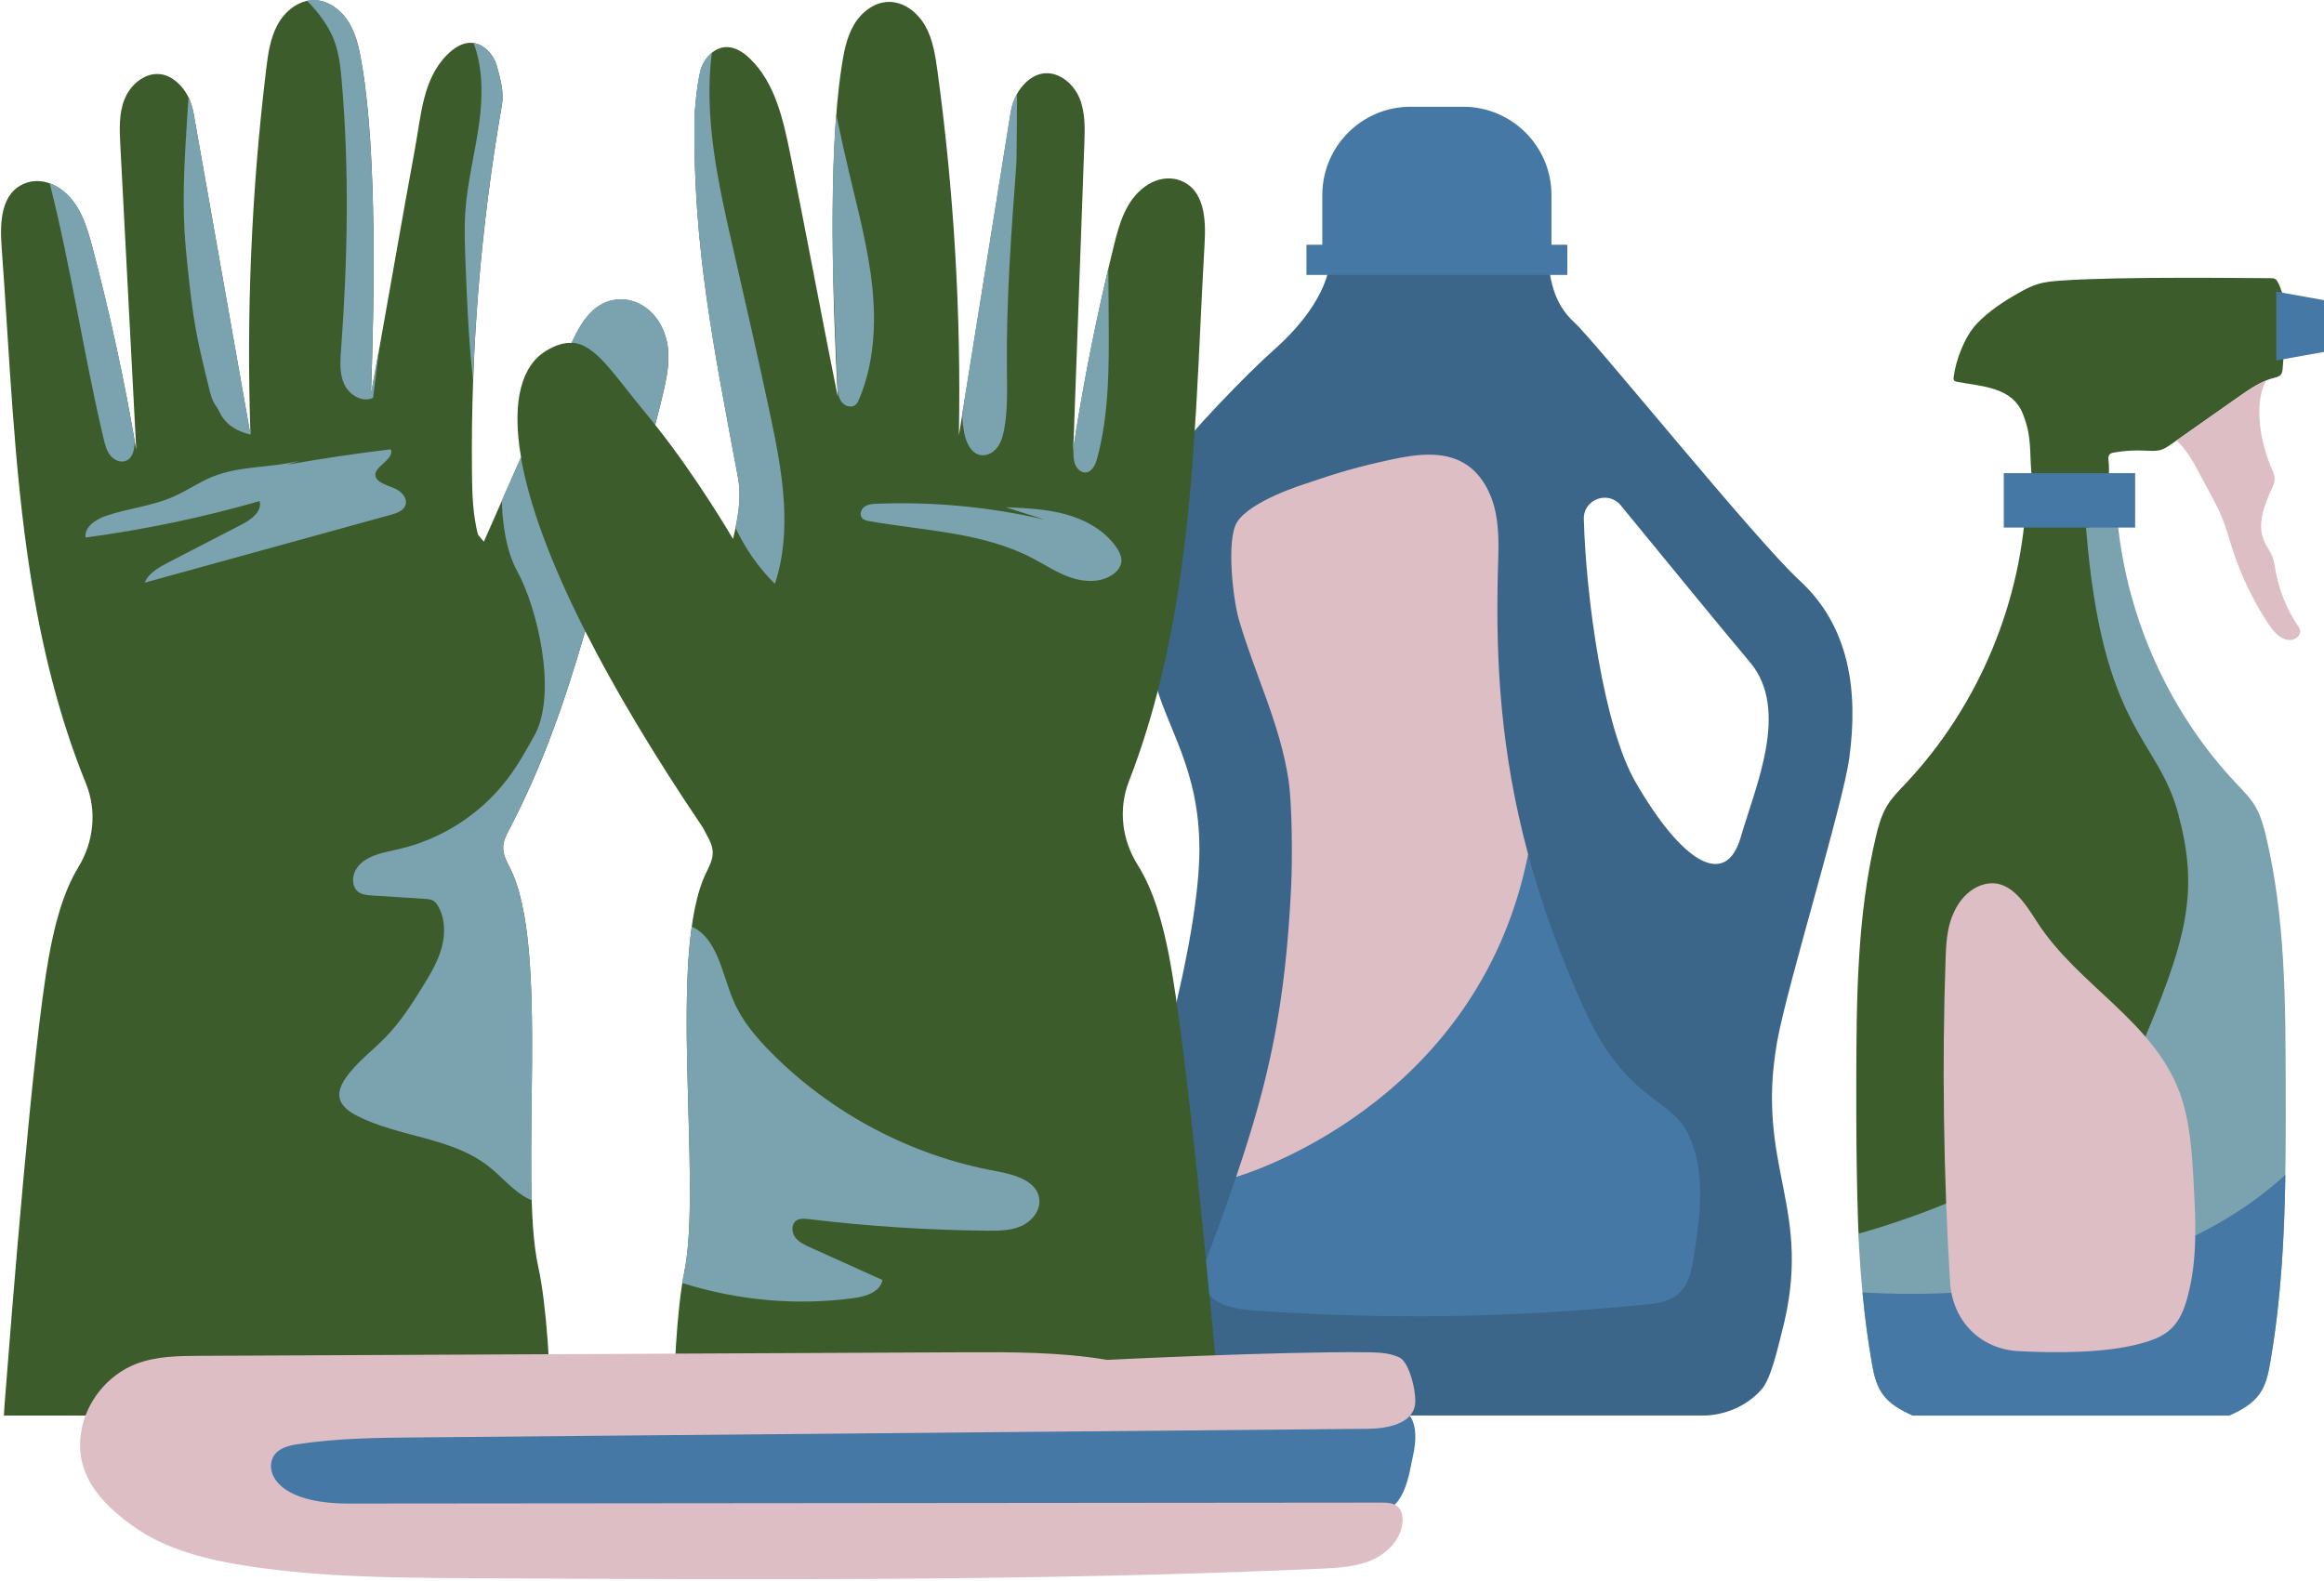 <?xml version="1.0" encoding="UTF-8" standalone="no"?><svg xmlns="http://www.w3.org/2000/svg" xmlns:xlink="http://www.w3.org/1999/xlink" fill="#000000" height="306.5" preserveAspectRatio="xMidYMid meet" version="1" viewBox="-0.2 -0.0 450.4 306.5" width="450.4" zoomAndPan="magnify"><g id="change1_1"><path d="M358.19,146.99c1.79-13.06,0.06-25.58-9.65-34.5c-8.61-7.92-39.6-46.34-43.62-49.98 c-4.02-3.65-5.09-8.7-5.09-14.54l-42.04,0.49c0,7.62-5.67,14.54-11.07,19.33c-5.4,4.78-16.37,16.17-20.62,22 c-5.79,7.94-5.63,12.63-5.22,22.45c0.33,7.99,0.67,11.26,2.53,19.03c2.33,9.72,8.84,17.52,8.84,33.39 c0,16.56-8.82,50.76-18.43,73.25c-3.65,8.54-4.96,19.1-2.87,28.15c0.42,1.82,2.35,8.31,2.35,8.31s6.33-0.23,9.88,0h107.29 c3.8-0.19,7.88-1.8,10.75-5.09c1.87-2.15,3.13-8.12,3.86-10.88c6.44-24.33-5.26-31.85-0.84-56.63 C346.17,191.06,356.95,156.05,358.19,146.99z M337.15,162.32c-2.93,10.05-11.4,4.84-20.38-10.73c-6.22-10.79-9.59-35.75-10.02-50.96 c-0.11-3.85,4.72-5.65,7.16-2.67c7.89,9.64,20.03,24.45,25.06,30.43C346.69,137.59,340.07,152.26,337.15,162.32z" fill="#3b6689"/></g><g id="change2_1"><path d="M236.13,271.25c0.1,1.03,0.19,2.08,0.22,3.12H130.43c-0.13-7.22,0.53-20.71,1.99-27.8 c3.57-17.4-3.45-61.85,4.27-77.47c0.61-1.24,1.27-2.53,1.24-3.91c-0.03-1.22-0.61-2.35-1.2-3.42c-0.24-0.44-0.45-0.88-0.69-1.32 c-9.82-14.54-17.29-27.19-22.82-38.1c-3.85,13.27-8.18,25.94-14.77,38.51c-0.57,1.08-1.13,2.22-1.14,3.44 c-0.02,1.38,0.67,2.66,1.3,3.89c7.97,15.5,1.66,60.05,5.51,77.39c1.64,7.4,2.43,21.24,2.33,28.8H0.56 c0.03-0.82,0.09-1.64,0.15-2.45c1.35-17.36,5.43-69.14,8.52-86.28c1.08-5.99,2.66-12.47,5.76-17.57c3-4.94,3.63-10.91,1.45-16.26 c-5.26-12.93-8.6-26.71-10.76-40.54c-3.28-20.96-4-42.21-5.56-63.36c-0.35-4.72-0.22-10.53,4.54-12.39 c2.29-0.9,4.89-0.33,6.89,1.11c3.77,2.71,5.06,7.16,6.19,11.42c3.41,12.92,6.25,25.99,8.47,39.16 c-1.03-19.69-2.06-39.38-3.09-59.08c-0.16-3.02-0.3-6.14,0.83-8.94c1.67-4.15,6.98-7.37,11.24-2.14c1.14,1.4,1.81,3.14,2.13,4.92 c3.67,20.76,7.34,41.52,11.02,62.28c-0.81-23.63,0.2-47.31,3.04-70.78c0.36-2.97,0.77-6.02,2.19-8.65c1.42-2.64,4.07-4.81,7.07-4.8 c2.85,0.01,5.4,2.01,6.85,4.46c1.45,2.45,2,5.32,2.47,8.13c2.94,17.42,2.38,46.12,1.74,63.78c2.26-12.12,6.22-35.22,8.48-47.34 c1.24-6.65,1.52-13.74,6.32-18.49c1.19-1.17,2.66-2.21,4.33-2.27c2.52-0.09,4.63,2.15,5.29,4.59c0.65,2.43,1.39,5,0.95,7.49 c-4.11,23.57-6.06,47.52-5.8,71.44c0.04,3.97,0.17,8.01,1.17,11.83l1.13,1.35c2.4-5.45,4.8-10.89,7.21-16.34 c-1.93-11.21,0.29-17.89,4.82-20.64c1.89-1.15,3.5-1.62,4.98-1.55c1.86-4.03,4.34-8.15,9.14-8.42c3.38-0.19,6.45,1.87,8.08,4.84 c2.45,4.45,1.51,9.13,0.45,13.61c-0.46,1.96-0.96,3.91-1.47,5.86c8.12,10.15,15.08,22.11,15.08,22.11 c0.93-3.84,1.71-7.94,0.98-11.84c-4.81-25.74-8.69-44.76-8.45-69.11c0.03-2.52,0.53-7.27,1.14-9.72c0.61-2.44,2.69-4.72,5.21-4.67 c1.67,0.03,3.16,1.05,4.37,2.2c4.88,4.68,6.46,11.75,7.81,18.38c2.45,12.08,6.79,35.12,9.24,47.2c-0.93-17.64-1.95-46.33,0.72-63.8 c0.43-2.82,0.93-5.69,2.34-8.17s3.93-4.51,6.78-4.57c2.99-0.06,5.68,2.08,7.14,4.69c1.46,2.61,1.92,5.65,2.33,8.61 c3.21,23.42,4.6,47.09,4.17,70.72c3.34-20.82,6.68-41.63,10.02-62.45c0.29-1.79,0.93-3.53,2.05-4.95c4.18-5.3,9.53-2.16,11.27,1.96 c1.17,2.78,1.08,5.91,0.97,8.93c-0.71,19.71-1.43,39.41-2.14,59.12c2.01-13.21,4.64-26.32,7.84-39.29c1.06-4.28,2.28-8.75,6-11.51 c1.98-1.47,4.56-2.08,6.87-1.22c4.78,1.79,5.01,7.6,4.73,12.32c-1.22,21.18-1.6,42.44-4.55,63.45 c-1.94,13.86-5.06,27.69-10.11,40.7c-2.09,5.38-1.37,11.35,1.71,16.23c3.18,5.06,4.87,11.51,6.04,17.48 C229.69,202.2,234.51,253.91,236.13,271.25z M434.78,213.05c-0.04-16.03-0.1-32.23-3.79-47.83c-0.49-2.07-1.06-4.16-2.15-5.99 c-0.99-1.65-2.36-3.02-3.68-4.41c-14.25-15.14-14.72-38.58-15.36-59.36h-1.3c-0.14-2.05,0.18-4.11-0.06-6.16 c-0.05-0.41-0.08-0.88,0.19-1.2c0.22-0.26,0.58-0.34,0.91-0.39c1.93-0.34,3.89-0.46,5.85-0.37c0.91,0.04,2.21,0.14,3.09-0.11 c0.83-0.23,1.56-0.74,2.27-1.24c4.36-3.08,8.72-6.15,13.1-9.21c2.07-1.44,4.19-2.91,6.63-3.53c0.49-0.13,1.03-0.24,1.35-0.63 c0.28-0.34,0.33-0.81,0.36-1.25c0.35-5.51,1.56-11.56-0.85-16.52c-0.14-0.28-0.29-0.57-0.55-0.74c-0.29-0.19-0.65-0.19-1-0.19 c-3.62,0.01-28.76-0.37-40.42,0.46c-1.58,0.11-3.18,0.23-4.69,0.7c-1.31,0.4-2.52,1.05-3.71,1.73c-2.92,1.66-5.77,3.52-8.08,5.96 c-2.31,2.44-4.07,7.02-4.47,10.36c-0.02,0.2-0.04,0.41,0.07,0.58c0.13,0.2,0.39,0.27,0.63,0.31c4.23,0.78,9.19,0.97,11.74,4.42 c0.87,1.18,1.32,2.6,1.72,4c0.94,3.3,0.56,6.67,1.01,10.07c0.05,0.4-0.08,2.02,0.03,2.95h-1.1c-0.64,20.78-9.11,41.22-23.35,56.36 c-1.32,1.4-2.69,2.77-3.68,4.41c-1.09,1.83-1.66,3.92-2.15,5.99c-3.69,15.6-3.75,31.8-3.79,47.83 c-0.05,18.03,0.41,28.67,0.41,28.67c0.37,2.16,2.4,15.65,3.67,17.45c1.4,1.99,3.64,3.2,5.86,4.2h61.36c2.22-1,4.45-2.21,5.86-4.2 c1.27-1.79,1.72-4.02,2.09-6.19C441.86,232.22,434.82,231.08,434.78,213.05z" fill="#3c5d2b"/></g><g><g id="change3_1"><path d="M127.79,62.85c2.45,4.45,1.51,9.13,0.45,13.61c-0.46,1.96-0.96,3.91-1.47,5.86 c-0.49-0.62-0.99-1.23-1.49-1.83c-6.66-7.98-10-13.84-14.71-14.06c1.86-4.03,4.34-8.15,9.14-8.42 C123.08,57.82,126.15,59.88,127.79,62.85z M97.05,97.01c0.11,4.07,0.74,9.62,2.99,13.71c3.85,7,7.7,23.1,3.56,31.43 c-1.69,3.08-3.41,6.17-5.55,8.96c-5.18,6.77-12.79,11.64-21.1,13.51c-3.08,0.69-6.69,1.28-8.23,4.03c-0.77,1.38-0.7,3.38,0.6,4.29 c0.72,0.5,1.64,0.57,2.52,0.63c3.42,0.22,6.84,0.44,10.26,0.66c0.64,0.04,1.31,0.09,1.83,0.47c0.33,0.23,0.56,0.57,0.76,0.92 c1.4,2.42,1.44,5.45,0.69,8.14c-0.75,2.7-2.21,5.13-3.68,7.51c-2.14,3.46-4.37,6.9-7.21,9.82c-2.59,2.66-5.67,4.89-7.76,7.96 c-0.73,1.08-1.35,2.37-1.13,3.66c0.29,1.68,1.87,2.79,3.39,3.57c8.13,4.15,18.24,4.13,25.44,9.75c2.63,2.05,4.77,4.79,7.73,6.32 c0.22,0.11,0.45,0.17,0.68,0.27c-0.64-20.78,2.17-51.98-4.24-64.43c-0.63-1.23-1.32-2.51-1.3-3.89c0.01-1.22,0.57-2.36,1.14-3.44 c2.52-4.82,4.7-9.66,6.66-14.53c0.07-0.19,0.15-0.37,0.22-0.56c0.37-0.93,0.73-1.86,1.09-2.79c0.12-0.32,0.24-0.64,0.36-0.96 c0.32-0.85,0.64-1.71,0.95-2.57c0.25-0.7,0.49-1.4,0.74-2.1c0.25-0.73,0.51-1.45,0.75-2.18c0.37-1.08,0.72-2.17,1.08-3.26 c0.07-0.22,0.14-0.44,0.21-0.66c0.94-2.94,1.84-5.91,2.71-8.91c-7.12-14.05-10.99-25.19-12.46-33.71 C99.52,91.42,98.29,94.22,97.05,97.01z M46.68,101.65c-4.76,2.46-9.53,4.93-14.29,7.39c-1.81,0.94-3.76,2.02-4.55,3.9 c15.92-4.39,31.84-8.78,47.76-13.17c1.15-0.32,2.48-0.8,2.81-1.95c0.34-1.19-0.65-2.38-1.75-2.96c-1.1-0.58-2.38-0.83-3.37-1.57 c-0.26-0.19-0.49-0.42-0.63-0.71c-0.93-2.03,3.72-3.42,2.88-5.49c-6.72,0.81-13.42,1.81-20.09,2.99l2.46-0.79 c-5.56,1.44-11.57,0.95-16.89,3.1c-2.65,1.07-5.02,2.75-7.64,3.9c-4.12,1.81-8.71,2.24-12.98,3.68c-2,0.67-4.26,2.12-4.02,4.22 c11.39-1.52,22.68-3.88,33.73-7.06C50.65,99.1,48.51,100.7,46.68,101.65z M192.89,227.02c-16.45-2.99-31.92-11.15-43.68-23.04 c-2.9-2.93-5.62-6.15-7.24-9.95c-2.23-5.22-3.12-12.23-8.11-14.4c-2.76,19.8,1.5,52.57-1.45,66.93c-0.15,0.71-0.26,1.42-0.39,2.13 c10.71,3.38,22.16,4.44,33.29,2.92c2.31-0.32,5.1-1.2,5.51-3.5c-4.68-2.11-9.36-4.23-14.04-6.34c-1.09-0.49-2.24-1.03-2.92-2.01 c-0.69-0.98-0.69-2.55,0.31-3.2c0.66-0.43,1.52-0.35,2.3-0.26c11.53,1.39,23.13,2.14,34.73,2.25c2.23,0.02,4.54,0,6.57-0.92 c2.03-0.92,3.71-2.99,3.45-5.21C200.81,228.89,196.4,227.66,192.89,227.02z M142.33,102.27c1.89,4.04,4.47,7.77,7.65,10.9 c3.47-10.51,1.39-21.96-0.91-32.79c-2.29-10.8-4.76-21.56-7.22-32.33c-2.85-12.44-5.7-25.27-4.09-37.86 c-1.08,0.89-1.9,2.18-2.24,3.55c-0.61,2.44-1.12,7.2-1.14,9.72c-0.25,24.35,3.63,43.36,8.45,69.11 C143.41,95.76,143.01,99.08,142.33,102.27z M162.13,75.62c0.11,0.93,0.36,1.9,1.03,2.56c0.66,0.66,1.85,0.87,2.53,0.22 c0.27-0.26,0.43-0.61,0.58-0.96c2.88-6.79,3.34-14.39,2.59-21.73c-0.75-7.33-2.66-14.49-4.36-21.66 c-0.94-3.95-1.82-7.91-2.64-11.89c-0.74,9.52-0.82,20.69-0.6,31.29L162.13,75.62z M189.79,88.2c1.23,0.24,2.51-0.45,3.27-1.45 c0.77-1,1.11-2.25,1.34-3.48c0.71-3.75,0.58-7.6,0.54-11.41c-0.15-13.37,0.84-26.73,1.83-40.06c0.06-0.85,0.1-7.81,0.14-13.69 c-0.66,1.17-1.07,2.48-1.28,3.81c-2.6,16.23-5.21,32.46-7.81,48.69l0,0c-0.38,2.35-0.75,4.7-1.13,7.06 c-0.14,0.84-0.27,1.69-0.41,2.53c0.03,1.28,0.16,2.55,0.41,3.8C187.06,85.8,187.97,87.85,189.79,88.2z M207.99,89.45 c0.24,1.09,1.11,2.21,2.22,2.13c1.25-0.09,1.9-1.52,2.22-2.73c2.35-8.71,2.3-17.86,2.24-26.88c-0.02-3.31-0.05-6.61-0.07-9.92 c-2.72,11.51-5.02,23.13-6.8,34.83C207.86,87.73,207.8,88.6,207.99,89.45z M207.85,84.94l-0.15,1.17 c0.04,0.23,0.06,0.46,0.08,0.69C207.81,86.18,207.83,85.56,207.85,84.94z M64.56,7.84c0.95,2.48,1.23,5.16,1.46,7.81 c1.51,17.34,1.15,34.8-0.12,52.16c-0.17,2.27-0.33,4.66,0.64,6.71c0.97,2.06,3.5,3.57,5.56,2.6l1.23-9.85 c-0.61,3.39-1.17,6.51-1.65,9.1c0.64-17.65,1.2-46.36-1.74-63.78c-0.47-2.81-1.02-5.68-2.47-8.13c-1.45-2.45-4-4.45-6.85-4.46 c-0.45,0-0.88,0.06-1.31,0.15c0.72,0.73,1.41,1.49,2.05,2.29C62.67,4.09,63.82,5.88,64.56,7.84z M36.18,51.97 c1.17,10.78,1.57,12.77,4.14,23.31c0.3,1.24,0.63,2.51,1.42,3.52c0.78,1,1.2,4.09,6.59,5.44c-3.67-20.76-7.34-41.52-11.02-62.28 c-0.19-1.06-0.52-2.1-0.98-3.06c-0.08,1.25-0.16,2.49-0.24,3.73c-0.47,7.31-0.93,14.64-0.54,21.95 C35.69,47.05,35.92,49.51,36.18,51.97z M21.18,88.28c0.73,0.91,2.01,1.48,3.08,1.02c1.37-0.59,1.65-2.39,1.62-3.88 c0-0.02,0-0.04,0-0.05c-2.17-12.55-4.89-25.01-8.14-37.33c-1.12-4.26-2.42-8.71-6.19-11.42c-0.65-0.47-1.37-0.83-2.12-1.1 C13.59,51.88,16,68.64,19.89,85.07C20.16,86.2,20.45,87.37,21.18,88.28z M91.48,73.66c0.64-17.87,2.5-35.7,5.58-53.32 c0.43-2.48-0.3-5.05-0.95-7.49c-0.59-2.19-2.36-4.2-4.53-4.53c1.83,4.87,1.79,10.31,1.09,15.5c-0.77,5.71-2.27,11.32-2.68,17.07 c-0.24,3.34-0.1,6.7,0.03,10.05C90.31,58.53,90.63,66.13,91.48,73.66z M216.1,106c-2.27-3.21-5.92-5.24-9.7-6.29 c-3.79-1.05-7.76-1.22-11.68-1.39l7.54,2.4c-10.62-2.46-21.58-3.5-32.47-3.08c-0.83,0.03-1.71,0.09-2.4,0.55 c-0.69,0.47-1.07,1.49-0.56,2.16c0.34,0.45,0.95,0.58,1.51,0.68c10.66,1.86,21.89,2.15,31.49,7.13c2.49,1.29,4.84,2.89,7.49,3.79 c2.65,0.91,5.77,1.02,8.08-0.55c0.84-0.57,1.57-1.41,1.71-2.41C217.25,107.93,216.72,106.88,216.1,106z M438.99,162.22 c-0.49-2.07-1.06-4.16-2.15-5.99c-0.99-1.65-2.36-3.02-3.68-4.41c-12.88-13.68-21.01-31.7-22.93-50.38l-6.15,0.83 c3.13,39.53,13.87,40.47,17.87,55.47s2,24-8,47c-9.99,22.99-53.95,34.37-53.99,34.39c0.4,8.34,1.15,16.64,2.57,24.87 c0.37,2.16,0.82,4.39,2.09,6.19c1.4,1.99,3.64,3.2,5.86,4.2h61.36c2.22-1,4.45-2.21,5.86-4.2c1.27-1.79,1.72-4.02,2.09-6.19 c3.07-17.77,3.03-35.9,2.99-53.93C442.74,194.02,442.68,177.82,438.99,162.22z" fill="#7ba3af"/></g></g><g><g id="change4_1"><path d="M278.27,53.29h-25.27v-5.85h3.07v-9.63c0-9.45,7.66-17.12,17.12-17.12h10.17c9.45,0,17.12,7.66,17.12,17.12 v9.63h3.07v5.85H278.27z M413.6,91.71h-25.46v10.55h25.46V91.71z M271.61,273.13c-1.24-0.69-2.72-0.71-4.14-0.7 c-5.89,0.02-11.78,0.03-17.67,0.05l-166.08,0.28c0,0-49.2-6.46-50.82-6.46s-1.94,26.63,10.36,29.01c12.3,2.39,180.96,0,180.96,0 c10.96-0.12,32.11-0.87,42.98-2.23c5.01-0.63,5.75-7.89,6.36-10.48C274.36,279.22,274.64,274.82,271.61,273.13z M306.74,195.39 c-4.78-10.58-8.27-20.44-10.78-29.79c-9.8,49.3-56.6,62.53-56.6,62.53c-1.58,4.64-3.35,9.54-5.33,14.9 c-0.16,0.44-0.33,0.9-0.48,1.36l0.62,6.59c1.87,2.19,5.53,2.84,8.63,3.05c26.91,1.79,48.59,1.42,75.44-1.1 c2.38-0.22,4.92-0.53,6.75-2.08c2.18-1.84,2.74-4.92,3.16-7.74c1.19-7.86,2.29-16.3-1.24-23.43 C323.38,212.55,314.96,213.57,306.74,195.39z M440.95,56.53v13.33l9.26-1.64V58.18L440.95,56.53z M360.76,250.51 c0.43,4.51,1,9,1.78,13.47c0.37,2.16,0.82,4.39,2.09,6.19c1.4,1.99,3.64,3.2,5.86,4.2h61.36c2.22-1,4.45-2.21,5.86-4.2 c1.27-1.79,1.72-4.02,2.09-6.19c2.07-11.96,2.72-24.09,2.91-36.25C416.7,251.51,375.58,251.42,360.76,250.51z" fill="#4578a4"/></g></g><g><g id="change5_1"><path d="M295.96,165.6C295.96,165.6,295.96,165.61,295.96,165.6c-9.8,49.3-56.59,62.53-56.6,62.53 c6.4-18.82,9.58-33.26,10.68-56.47c0.23-4.89,0.21-15.78-0.54-20.62c-1.71-10.98-6.51-20.31-9.61-30.98 c-1.12-3.86-2.47-15.43-0.35-18.84c2.6-4.19,13.2-7.43,13.2-7.43c6.29-2.17,10.32-3.35,16.83-4.74c4.66-0.99,9.82-1.7,13.93,0.7 c3.41,2,5.4,5.82,6.17,9.69c0.78,3.87,0.51,7.86,0.41,11.81C289.67,128.22,290.61,145.73,295.96,165.6z M445.56,122.18 c-0.06-0.35-0.27-0.65-0.47-0.95c-2.14-3.21-3.61-6.86-4.29-10.66c-0.16-0.92-0.28-1.86-0.63-2.73c-0.42-1.05-1.14-1.96-1.59-3 c-1.4-3.21,0.03-6.9,1.49-10.08c0.27-0.59,0.54-1.19,0.57-1.84c0.03-0.84-0.36-1.62-0.7-2.39c-2.05-4.76-3.38-12.13-1.01-16.75 c-1.81,0.74-3.47,1.88-5.09,3.01c-4.08,2.85-8.15,5.71-12.21,8.58c0.59,0.57,1.14,1.18,1.65,1.83c1.05,1.36,1.87,2.88,2.68,4.39 c0.72,1.34,1.44,2.69,2.16,4.03c0.84,1.57,1.69,3.15,2.36,4.81c0.8,1.97,1.34,4.04,2,6.06c1.65,5.12,4.01,10.01,6.98,14.5 c1.08,1.63,2.7,3.4,4.62,3.01C444.92,123.82,445.72,123.03,445.56,122.18z M422.25,211.84c-5.12-13.94-19.73-20.84-27.61-33.06 c-2.45-3.79-5.37-8.62-10.3-7.37c-1.95,0.49-3.7,1.9-4.88,3.66c-2.29,3.44-2.48,7.23-2.6,10.88c-0.7,19.81-0.4,42.24,0.88,62.63 c0.47,7.49,5.88,12.94,13.29,13.32c7.38,0.38,16.56,0.36,23.19-1.36c2.27-0.59,4.67-1.33,6.44-3.07c1.63-1.6,2.47-3.79,3.05-5.9 c1.99-7.25,1.63-14.54,1.26-21.67C424.64,223.71,424.29,217.42,422.25,211.84z M270.99,263.11c-1.65-0.77-3.49-0.93-5.33-0.98 c-0.42-0.01-0.84-0.02-1.26-0.02c-17.07-0.16-50.04,1.48-50.04,1.48c-9.21-1.55-18.6-1.51-27.94-1.47 c-49.3,0.23-98.61,0.46-147.91,0.69c-4.19,0.02-8.5,0.06-12.41,1.59c-5.46,2.15-9.62,7.3-10.56,13.09 c-1.3,7.94,3.34,13.47,9.85,18.19c6.51,4.73,14.61,6.69,22.56,7.9c14.24,2.17,28.7,2.25,43.1,2.33 c54.95,0.3,109.92,0.6,164.81-1.85c3.33-0.15,6.74-0.33,9.79-1.66c3.05-1.33,5.72-4.07,5.97-7.4c0.08-1.08-0.14-2.27-0.96-2.98 c-0.84-0.72-2.05-0.76-3.16-0.76c-56.15,0.06-144.02,0.12-200.17,0.18c-13.67,0.01-16.29-6.04-14.52-9.15 c0.91-1.6,2.95-2.1,4.78-2.37c7.65-1.16,15.42-1.23,23.16-1.3c61.39-0.56,122.78-1.12,184.17-1.67c3.74-0.03,8.6-0.98,9.12-4.69 C274.36,270.06,273.02,264.06,270.99,263.11z" fill="#ddbec5"/></g></g></svg>